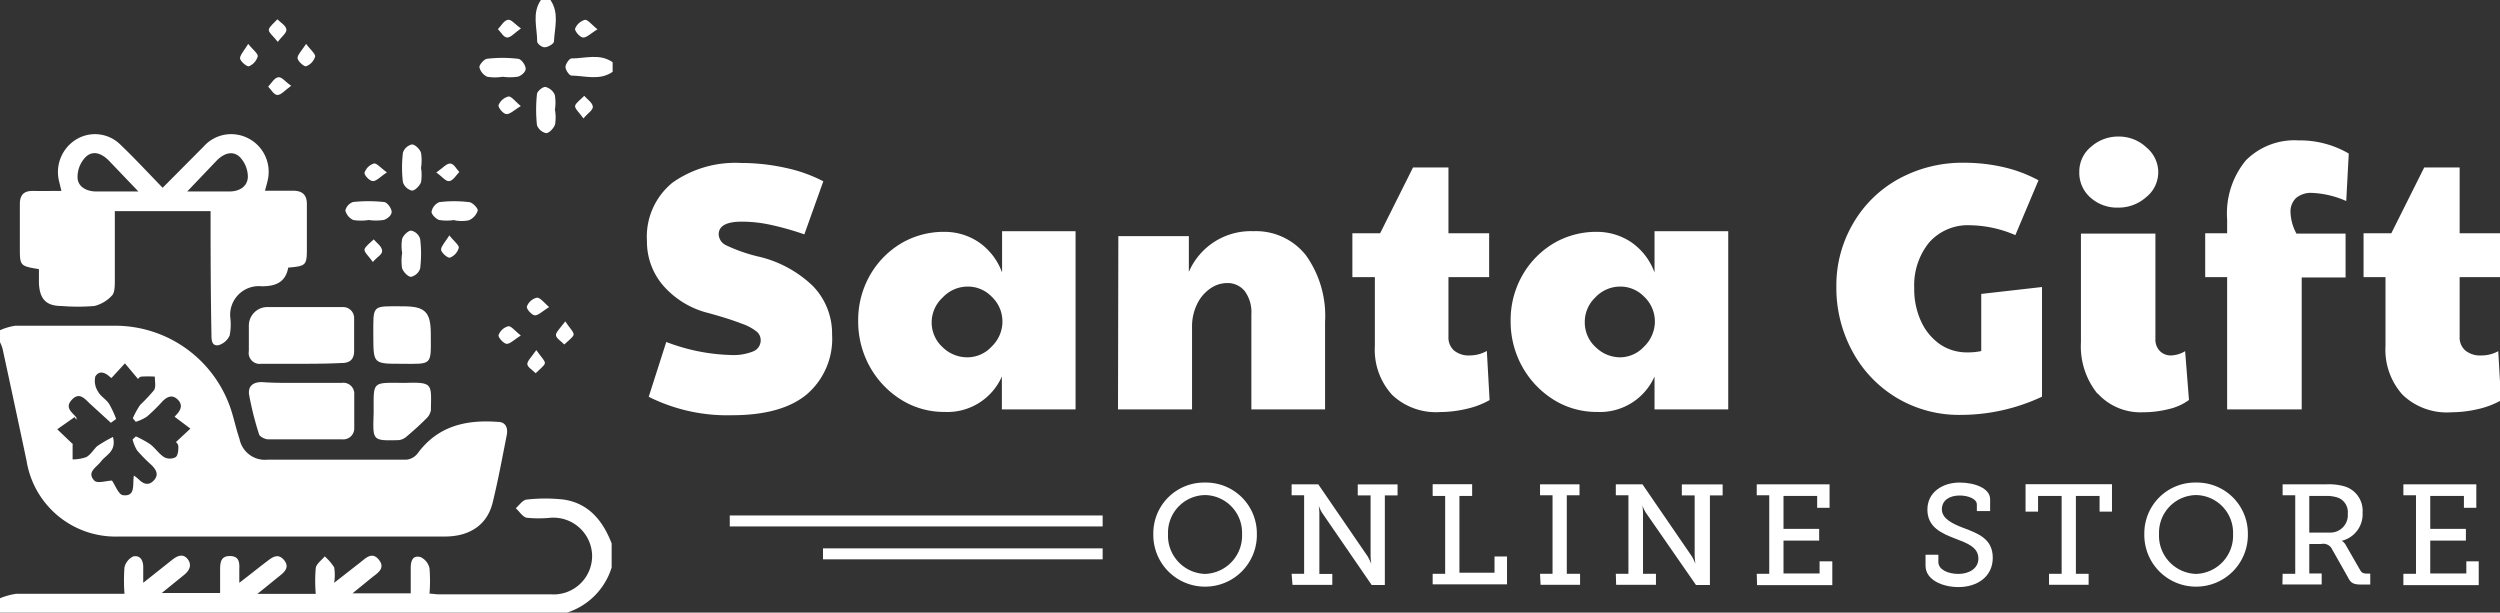 <svg id="logo" xmlns="http://www.w3.org/2000/svg" viewBox="0 0 227.95 55.86"><rect x="0" y="0" width="227.95" height="55.86" fill="#333333" stroke="none"/><defs><style>.cls-1{fill:#fff;}</style></defs><g id="Santa_Gift" data-name="Santa Gift"><path class="cls-1" d="M-450.07,80.11a5.3,5.3,0,0,1,1.4-.41c3.05,0,6.11,0,9.16,0a11.12,11.12,0,0,1,10.59,7.93c.24.79.42,1.61.69,2.4a2.36,2.36,0,0,0,2.59,1.88q6.33,0,12.65,0a1.48,1.48,0,0,0,1-.57c1.85-2.52,4.44-3.09,7.34-2.87.68,0,.91.55.79,1.18-.41,2.07-.79,4.14-1.29,6.18s-2.1,3.08-4.33,3.09h-29.77A8.21,8.21,0,0,1-447.65,92q-1.08-5.1-2.19-10.22a3.5,3.5,0,0,0-.23-.58ZM-434.15,88c-.08.11,0,0,.13-.15.43-.44.66-.92.15-1.42s-1-.24-1.42.2a15.09,15.09,0,0,1-1.4,1.37,4.19,4.19,0,0,1-1,.46l-.27-.32a7.58,7.58,0,0,1,.67-1.22,15.77,15.77,0,0,0,1.26-1.34c.2-.31.07-.82.08-1.24a10.44,10.44,0,0,0-1.25,0,.44.44,0,0,0-.28.22l-1.2-1.43-1.23,1.34c.08,0,0,0-.1-.07-.45-.43-1-.67-1.37-.07a1.78,1.78,0,0,0,.26,1.39c.23.43.75.7,1,1.11a9,9,0,0,1,.64,1.37l-.48.35-1.83-1.67c-.5-.45-1-1.19-1.71-.45s0,1.15.4,1.64c0,.05,0,.14,0,.21l-.17-.25-1.58,1.11,1.4,1.34c.11-.14,0,0,0,.08,0,.44,0,.89,0,1.33a3.79,3.79,0,0,0,1.24-.21c.4-.21.66-.68,1-1a13.11,13.11,0,0,1,1.44-.84c.33,1.32-.62,1.62-1.07,2.21s-1.35,1-.63,1.77c.28.3,1.14,0,1.61,0,.29.41.6,1.28,1,1.33,1.2.15.85-1,1-1.79a4.29,4.29,0,0,1,.41.32c.44.45.92.65,1.41.12s.19-1-.23-1.41a14.71,14.71,0,0,1-1.3-1.32,3.54,3.54,0,0,1-.41-1l.3-.28a9.56,9.56,0,0,1,1.3.71c.46.35.8.88,1.27,1.18a1.11,1.11,0,0,0,1.06,0c.22-.17.25-.68.24-1a.57.57,0,0,0-.22-.37l1.32-1.23Z" transform="translate(450.07 -50)"/><path class="cls-1" d="M-450.07,104.55a6,6,0,0,1,1.51-.41c3.23,0,6.46,0,9.84,0a16,16,0,0,1,0-2.41,1.48,1.48,0,0,1,.81-1c.67-.12.92.42.9,1.06,0,.38,0,.76,0,1.35l2.62-2.08c.46-.37,1-.63,1.43-.08s.15,1.07-.36,1.47l-2,1.62H-430c0-.73,0-1.45,0-2.17s.13-1.21.91-1.2.87.53.84,1.15c0,.35,0,.71,0,1.29,1-.76,1.78-1.4,2.58-2,.5-.39,1-.69,1.51-.06s.05,1.07-.45,1.46-1.21,1-2,1.61h5.33a14.24,14.24,0,0,1,0-2.36c.07-.39.53-.71.82-1.06a4.85,4.85,0,0,1,.86,1,4.45,4.45,0,0,1,0,1.41l2.38-1.86c.51-.4,1.07-1,1.68-.26s0,1.17-.56,1.59l-1.83,1.49h5.31c0-.74,0-1.52,0-2.3s.25-1.18.91-1a1.48,1.48,0,0,1,.8,1,13.8,13.8,0,0,1,0,2.33c.31,0,.56.06.8.06,3.42,0,6.83,0,10.25,0a3.51,3.51,0,0,0,3.78-3.49,3.53,3.53,0,0,0-3.79-3.49,11.18,11.18,0,0,1-2.17,0c-.38-.08-.67-.57-1-.87.32-.28.63-.76,1-.79a15.19,15.19,0,0,1,3.37,0c2.33.35,3.6,2,4.37,4v2.19a6.26,6.26,0,0,1-4.14,4.14h-51.72Z" transform="translate(450.07 -50)"/><path class="cls-1" d="M-399.88,50c.82,1.2.38,2.52.32,3.79,0,.19-.52.5-.82.52s-.7-.33-.71-.52c0-1.27-.49-2.6.34-3.79Z" transform="translate(450.07 -50)"/><path class="cls-1" d="M-394.21,56.55c-1.18.82-2.5.36-3.76.34-.19,0-.54-.51-.54-.78s.35-.78.54-.78c1.26,0,2.58-.48,3.76.34Z" transform="translate(450.07 -50)"/><path class="cls-1" d="M-430.87,69.25h-8.73c0,2.11,0,4.2,0,6.29,0,.47,0,1.08-.22,1.36a3.23,3.23,0,0,1-1.64,1,18.25,18.25,0,0,1-3,0c-1.42,0-2-.65-2.06-2.09,0-.43,0-.86,0-1.27-1.74-.29-1.74-.29-1.74-2,0-1.31,0-2.62,0-3.93,0-.82.35-1.21,1.18-1.2s1.67,0,2.61,0l-.23-.95a3.49,3.49,0,0,1,1.6-3.76,3.29,3.29,0,0,1,4,.48c1.29,1.23,2.5,2.54,3.86,3.94l3.74-3.76a3.35,3.35,0,0,1,2.94-1.1,3.43,3.43,0,0,1,2.91,4.13c-.06.31-.16.62-.26,1,.9,0,1.74,0,2.57,0s1.26.37,1.25,1.24c0,1.35,0,2.69,0,4,0,1.56-.06,1.63-1.7,1.77-.24,1.34-1.16,1.72-2.45,1.7a2.61,2.61,0,0,0-2.83,2.87,5.12,5.12,0,0,1-.06,1.62,1.61,1.61,0,0,1-1,.88c-.64.12-.66-.46-.66-1C-430.86,76.86-430.87,73.12-430.87,69.25Zm-6.58-1.79-2.68-2.8c-.62-.64-1.43-1-2.11-.36a2.6,2.6,0,0,0-.76,1.84c0,.88.79,1.31,1.7,1.32Zm4.45,0h3.83c.91,0,1.66-.43,1.7-1.32a2.63,2.63,0,0,0-.75-1.84c-.68-.62-1.49-.28-2.11.36Z" transform="translate(450.07 -50)"/><path class="cls-1" d="M-422.54,83.17c-1.24,0-2.47,0-3.71,0A1,1,0,0,1-427.38,82c0-.76,0-1.53,0-2.29A1.69,1.69,0,0,1-425.6,78c2.26,0,4.51,0,6.76,0A1,1,0,0,1-417.78,79v3c0,.78-.41,1.11-1.16,1.1C-420.14,83.16-421.34,83.17-422.54,83.17Z" transform="translate(450.07 -50)"/><path class="cls-1" d="M-422.61,84.91c1.23,0,2.47,0,3.7,0A1,1,0,0,1-417.77,86c0,1,0,2,0,3a1,1,0,0,1-1.08,1.06c-2.25,0-4.51,0-6.76,0-.29,0-.77-.24-.84-.46a29.14,29.14,0,0,1-.9-3.57c-.14-.79.33-1.2,1.16-1.19C-425,84.93-423.81,84.91-422.61,84.91Z" transform="translate(450.07 -50)"/><path class="cls-1" d="M-413.46,83.17c-2.57,0-2.56,0-2.57-2.52,0-2.91-.19-2.73,2.71-2.72,2,0,2.52.5,2.53,2.48v.11C-410.77,83.34-410.64,83.19-413.46,83.17Z" transform="translate(450.07 -50)"/><path class="cls-1" d="M-416,87.58c0-2.81-.18-2.69,2.64-2.67.11,0,.21,0,.32,0,2.49-.08,2.29.14,2.26,2.49a1.36,1.36,0,0,1-.43.77c-.56.57-1.16,1.1-1.76,1.61a1.31,1.31,0,0,1-.73.35C-416.2,90.2-416.07,90.17-416,87.58Z" transform="translate(450.07 -50)"/><path class="cls-1" d="M-404.24,57a4.35,4.35,0,0,1-1.4,0,1.3,1.3,0,0,1-.72-.88c0-.23.43-.73.7-.76a12,12,0,0,1,2.81,0c.29,0,.68.54.71.87s-.4.67-.7.76A5,5,0,0,1-404.24,57Z" transform="translate(450.07 -50)"/><path class="cls-1" d="M-413.4,73.06a3.69,3.69,0,0,1,0-1.29c.12-.33.55-.75.83-.74a1.09,1.09,0,0,1,.81.76,11,11,0,0,1,0,2.69,1.14,1.14,0,0,1-.83.76c-.29,0-.7-.45-.82-.78A4.67,4.67,0,0,1-413.4,73.06Z" transform="translate(450.07 -50)"/><path class="cls-1" d="M-399.46,60.06a4,4,0,0,1,0,1.29c-.12.34-.52.78-.81.79a1.15,1.15,0,0,1-.84-.73,13.2,13.2,0,0,1,0-2.81c0-.27.54-.71.78-.67a1.26,1.26,0,0,1,.85.73,4.35,4.35,0,0,1,0,1.4Z" transform="translate(450.07 -50)"/><path class="cls-1" d="M-408.62,70.06a4.66,4.66,0,0,1-1.4,0c-.3-.09-.73-.53-.7-.76a1.18,1.18,0,0,1,.71-.87,11.09,11.09,0,0,1,2.7,0c.31,0,.84.57.8.77a1.44,1.44,0,0,1-.82.89,3.45,3.45,0,0,1-1.29,0Z" transform="translate(450.07 -50)"/><path class="cls-1" d="M-411.68,65.32a4,4,0,0,1,0,1.29c-.13.33-.54.77-.83.77a1.16,1.16,0,0,1-.82-.76,11.09,11.09,0,0,1,0-2.7,1.13,1.13,0,0,1,.82-.75c.29,0,.72.43.83.76A4.59,4.59,0,0,1-411.68,65.32Z" transform="translate(450.07 -50)"/><path class="cls-1" d="M-416.46,70.06a4.35,4.35,0,0,1-1.4,0,1.3,1.3,0,0,1-.72-.87,1.08,1.08,0,0,1,.7-.77,13.2,13.2,0,0,1,2.81,0c.29,0,.68.54.71.87s-.4.67-.7.76A4.66,4.66,0,0,1-416.46,70.06Z" transform="translate(450.07 -50)"/><path class="cls-1" d="M-402.58,59.67c-.61.37-1,.76-1.32.73s-.77-.62-.71-.82a1.33,1.33,0,0,1,.9-.78C-403.45,58.76-403.12,59.23-402.58,59.67Z" transform="translate(450.07 -50)"/><path class="cls-1" d="M-423.52,57.82c-.58.42-.92.84-1.25.84s-.57-.49-.85-.76c.29-.3.54-.77.89-.85S-424.1,57.43-423.52,57.82Z" transform="translate(450.07 -50)"/><path class="cls-1" d="M-416.07,73.89c-.38-.54-.82-.9-.76-1.16s.53-.6.83-.9c.28.32.72.61.77,1S-415.66,73.38-416.07,73.89Z" transform="translate(450.07 -50)"/><path class="cls-1" d="M-409.1,71.46c.43.55.9.89.86,1.14a1.34,1.34,0,0,1-.8.89c-.2.06-.79-.44-.81-.72S-409.48,72.07-409.1,71.46Z" transform="translate(450.07 -50)"/><path class="cls-1" d="M-400,78c-.6.37-1,.77-1.3.75s-.79-.6-.73-.8a1.3,1.3,0,0,1,.88-.8C-400.85,77.09-400.51,77.55-400,78Z" transform="translate(450.07 -50)"/><path class="cls-1" d="M-422.16,54c.42.56.87.92.82,1.17a1.34,1.34,0,0,1-.82.87c-.2.05-.77-.48-.78-.75S-422.55,54.6-422.16,54Z" transform="translate(450.07 -50)"/><path class="cls-1" d="M-427.44,54c.44.55.9.88.87,1.14a1.38,1.38,0,0,1-.8.9c-.19.06-.79-.45-.81-.72S-427.81,54.61-427.44,54Z" transform="translate(450.07 -50)"/><path class="cls-1" d="M-402.58,80.59c-.6.38-1,.78-1.29.76s-.8-.6-.74-.8a1.3,1.3,0,0,1,.88-.8C-403.47,79.7-403.13,80.16-402.58,80.59Z" transform="translate(450.07 -50)"/><path class="cls-1" d="M-398.53,79.3c.39.6.82,1,.76,1.23s-.55.59-.85.88c-.27-.29-.76-.58-.76-.86S-398.95,79.88-398.53,79.3Z" transform="translate(450.07 -50)"/><path class="cls-1" d="M-401.17,81.92c.4.59.84,1,.78,1.22s-.54.59-.84.89c-.27-.28-.76-.56-.76-.84S-401.58,82.51-401.17,81.92Z" transform="translate(450.07 -50)"/><path class="cls-1" d="M-395.59,52.67c-.61.38-1,.77-1.31.75s-.79-.61-.73-.81a1.36,1.36,0,0,1,.89-.8C-396.48,51.77-396.14,52.24-395.59,52.67Z" transform="translate(450.07 -50)"/><path class="cls-1" d="M-402.57,52.59c-.58.41-.92.83-1.25.83s-.57-.49-.85-.76c.29-.3.54-.77.88-.85S-403.16,52.19-402.57,52.59Z" transform="translate(450.07 -50)"/><path class="cls-1" d="M-424.74,53.82c-.4-.52-.86-.86-.82-1.12s.5-.63.78-.94c.3.3.76.56.82.9S-424.35,53.28-424.74,53.82Z" transform="translate(450.07 -50)"/><path class="cls-1" d="M-414.79,65.72c-.6.39-.95.8-1.28.79s-.81-.57-.76-.77a1.32,1.32,0,0,1,.85-.83C-415.72,64.86-415.36,65.31-414.79,65.72Z" transform="translate(450.07 -50)"/><path class="cls-1" d="M-396.87,60.8c-.38-.54-.82-.91-.76-1.16s.54-.6.83-.9c.28.32.72.6.78.95S-396.46,60.29-396.87,60.8Z" transform="translate(450.07 -50)"/><path class="cls-1" d="M-410.29,65.73c.59-.41.93-.83,1.27-.82s.55.49.83.77c-.29.3-.55.76-.89.83S-409.71,66.13-410.29,65.73Z" transform="translate(450.07 -50)"/><path class="cls-1" d="M-390.92,86.18l1.6-5a17.69,17.69,0,0,0,5.89,1.19,4.8,4.8,0,0,0,2.06-.34,1.08,1.08,0,0,0,.66-1,1,1,0,0,0-.35-.78,4.55,4.55,0,0,0-1.41-.75c-.71-.28-1.76-.62-3.17-1a8,8,0,0,1-4-2.51,6.12,6.12,0,0,1-1.44-4,6.35,6.35,0,0,1,2.32-5.33,9.92,9.92,0,0,1,6.25-1.8,18.86,18.86,0,0,1,4,.43A13.65,13.65,0,0,1-375,66.53l-1.73,4.84a25.88,25.88,0,0,0-3.12-.88,12.33,12.33,0,0,0-2.58-.28c-1.41,0-2.11.39-2.11,1.16a1.15,1.15,0,0,0,.69,1,14.65,14.65,0,0,0,2.83,1,10.6,10.6,0,0,1,5.09,2.73,6.24,6.24,0,0,1,1.73,4.41,6.67,6.67,0,0,1-2.31,5.45c-1.53,1.27-3.81,1.9-6.81,1.9A16,16,0,0,1-390.92,86.18Z" transform="translate(450.07 -50)"/><path class="cls-1" d="M-367.83,86.49a8.3,8.3,0,0,1-2.9-3,8.47,8.47,0,0,1-1.09-4.24,8.22,8.22,0,0,1,1.09-4.18,8,8,0,0,1,2.91-2.93,7.67,7.67,0,0,1,3.88-1,5.58,5.58,0,0,1,3.08.92,5.71,5.71,0,0,1,2.16,2.79V71.08H-352V87.33h-6.72v-3a5.43,5.43,0,0,1-5.24,3.23A7.36,7.36,0,0,1-367.83,86.49Zm8.16-4.87a3.18,3.18,0,0,0,1-2.16v-.25a3.1,3.1,0,0,0-1-2.18,3,3,0,0,0-2.16-.9,3.12,3.12,0,0,0-2.29,1,3.08,3.08,0,0,0-1,2.25,3.05,3.05,0,0,0,1,2.28,3.2,3.2,0,0,0,2.28.92A3,3,0,0,0-359.67,81.62Z" transform="translate(450.07 -50)"/><path class="cls-1" d="M-348.1,71.53h6.43v3.26a6.15,6.15,0,0,1,5.89-3.71A5.81,5.81,0,0,1-331,73.27a9.5,9.5,0,0,1,1.75,6.06v8h-6.72V78.66a3.25,3.25,0,0,0-.6-2.11,2,2,0,0,0-1.64-.74,2.67,2.67,0,0,0-1.51.5,3.6,3.6,0,0,0-1.2,1.42,4.67,4.67,0,0,0-.46,2.11v7.49h-6.75Z" transform="translate(450.07 -50)"/><path class="cls-1" d="M-323.14,86a6.1,6.1,0,0,1-1.57-4.46V75.27h-2.05v-4h2.53l3-6H-318v6h3.71v4H-318v5.44a1.58,1.58,0,0,0,.51,1.25,2.11,2.11,0,0,0,1.44.45A3.21,3.21,0,0,0-314.5,82l.25,4.48a7.58,7.58,0,0,1-2.06.79,10.58,10.58,0,0,1-2.45.3A5.8,5.8,0,0,1-323.14,86Z" transform="translate(450.07 -50)"/><path class="cls-1" d="M-308.34,86.49a8.3,8.3,0,0,1-2.9-3,8.47,8.47,0,0,1-1.09-4.24,8.22,8.22,0,0,1,1.09-4.18,8,8,0,0,1,2.91-2.93,7.66,7.66,0,0,1,3.87-1,5.62,5.62,0,0,1,3.09.92,5.71,5.71,0,0,1,2.16,2.79V71.08h6.72V87.33h-6.72v-3a5.44,5.44,0,0,1-5.25,3.23A7.36,7.36,0,0,1-308.34,86.49Zm8.16-4.87a3.22,3.22,0,0,0,1-2.16v-.25a3.11,3.11,0,0,0-1-2.18,3,3,0,0,0-2.16-.9,3.11,3.11,0,0,0-2.28,1,3.08,3.08,0,0,0-.95,2.25,3.05,3.05,0,0,0,1,2.28,3.19,3.19,0,0,0,2.27.92A3,3,0,0,0-300.18,81.62Z" transform="translate(450.07 -50)"/><path class="cls-1" d="M-277.1,86.29a11,11,0,0,1-4.06-4.24,12.11,12.11,0,0,1-1.47-5.92,11.14,11.14,0,0,1,1.49-5.69,10.8,10.8,0,0,1,4.14-4.1,12.09,12.09,0,0,1,6.05-1.5,15.83,15.83,0,0,1,3.6.41,12.55,12.55,0,0,1,3.15,1.19l-2.11,5a10.7,10.7,0,0,0-4.07-.9,4.71,4.71,0,0,0-3.8,1.58,6.19,6.19,0,0,0-1.35,4.15,7,7,0,0,0,.61,3,5.16,5.16,0,0,0,1.71,2.1,4.32,4.32,0,0,0,2.51.76,5.67,5.67,0,0,0,1.28-.12V76.8l5.54-.63v10a17.48,17.48,0,0,1-7.39,1.66A11.08,11.08,0,0,1-277.1,86.29Z" transform="translate(450.07 -50)"/><path class="cls-1" d="M-259.48,68a3,3,0,0,1-1-2.32,2.91,2.91,0,0,1,1.09-2.31,3.69,3.69,0,0,1,2.49-.92,3.65,3.65,0,0,1,2.55,1,2.94,2.94,0,0,1,1.07,2.27A2.92,2.92,0,0,1-254.41,68a3.77,3.77,0,0,1-2.53.93A3.63,3.63,0,0,1-259.48,68Zm.66,17.9a6.88,6.88,0,0,1-1.51-4.7V71.3h6.79v9.57a1.5,1.5,0,0,0,.4,1.13,1.39,1.39,0,0,0,1,.41,2.63,2.63,0,0,0,1.31-.39l.35,4.45a5,5,0,0,1-1.84.83,9.63,9.63,0,0,1-2.35.29A5.27,5.27,0,0,1-258.82,85.86Z" transform="translate(450.07 -50)"/><path class="cls-1" d="M-247,75.27h-2v-4h2V70a7.6,7.6,0,0,1,1.71-5.38,6.25,6.25,0,0,1,4.78-1.82A8.88,8.88,0,0,1-235.91,64l-.23,4.33a8.56,8.56,0,0,0-3.1-.74,2.11,2.11,0,0,0-1.47.46,1.7,1.7,0,0,0-.51,1.33,4.39,4.39,0,0,0,.54,1.92h4.48v4h-4V87.33H-247Z" transform="translate(450.07 -50)"/><path class="cls-1" d="M-231,86a6.14,6.14,0,0,1-1.56-4.46V75.27h-2v-4h2.53l3-6h3.23v6h3.72v4h-3.72v5.44a1.56,1.56,0,0,0,.52,1.25,2.11,2.11,0,0,0,1.44.45,3.17,3.17,0,0,0,1.56-.39l.26,4.48a7.58,7.58,0,0,1-2.06.79,10.65,10.65,0,0,1-2.45.3A5.83,5.83,0,0,1-231,86Z" transform="translate(450.07 -50)"/></g><g id="Group_454" data-name="Group 454"><g id="Online_Store" data-name="Online Store"><path class="cls-1" d="M-340.19,94a4.64,4.64,0,0,1,4.72,4.68,4.71,4.71,0,0,1-4.72,4.81,4.71,4.71,0,0,1-4.72-4.81A4.63,4.63,0,0,1-340.19,94Zm0,8.33a3.49,3.49,0,0,0,3.37-3.65,3.43,3.43,0,0,0-3.37-3.54,3.43,3.43,0,0,0-3.38,3.54A3.49,3.49,0,0,0-340.19,102.33Z" transform="translate(450.07 -50)"/><path class="cls-1" d="M-332.3,102.32h1.14V95.16h-1.14v-1h2.43l4.51,6.58a5.16,5.16,0,0,1,.32.67h0s-.06-.46-.06-.74v-5.5h-1.17v-1h3.63v1h-1.16v8.17H-325l-4.52-6.58a3.38,3.38,0,0,1-.31-.66h0a5.2,5.2,0,0,1,.06.74v5.49h1.18v1h-3.63Z" transform="translate(450.07 -50)"/><path class="cls-1" d="M-319.44,102.32h1.14v-7.1h-1.14V94.15h3.6v1.07H-317v7h3.2v-1.48h1.14v2.54h-6.78Z" transform="translate(450.07 -50)"/><path class="cls-1" d="M-309.65,102.32h1.14V95.16h-1.14v-1h3.6v1h-1.16v7.16H-306v1h-3.6Z" transform="translate(450.07 -50)"/><path class="cls-1" d="M-302.74,102.32h1.15V95.16h-1.15v-1h2.43l4.51,6.58a5.16,5.16,0,0,1,.32.67h0a6.44,6.44,0,0,1-.07-.74v-5.5h-1.17v-1H-293v1h-1.16v8.17h-1.27L-300,96.75a3.71,3.71,0,0,1-.32-.66h0a5.2,5.2,0,0,1,.06.74v5.49h1.18v1h-3.63Z" transform="translate(450.07 -50)"/><path class="cls-1" d="M-289.89,102.32h1.14V95.16h-1.14v-1h6.64v2.14h-1.13V95.22h-3.07v3h3.25v1.07h-3.25v3h3.29v-1.11H-283v2.17h-6.86Z" transform="translate(450.07 -50)"/><path class="cls-1" d="M-273.33,100.58v.67c0,.68.87,1.08,1.83,1.08s1.82-.49,1.82-1.4c0-1.07-1.08-1.42-2.21-1.86s-2.44-1-2.44-2.6,1.39-2.47,2.94-2.47c1.37,0,2.78.52,2.78,1.52V96.6h-1.21V96c0-.53-.82-.82-1.57-.82-.9,0-1.62.42-1.62,1.26s.93,1.3,1.95,1.69c1.36.51,2.69,1,2.69,2.73s-1.43,2.67-3.13,2.67c-1.43,0-3-.64-3-1.95v-1Z" transform="translate(450.07 -50)"/><path class="cls-1" d="M-263.24,102.32h1.15v-7.1h-2.15v1.43h-1.14v-2.5h7.88v2.5h-1.13V95.22h-2.16v7.1h1.16v1h-3.61Z" transform="translate(450.07 -50)"/><path class="cls-1" d="M-249.83,94a4.64,4.64,0,0,1,4.72,4.68,4.71,4.71,0,0,1-4.72,4.81,4.71,4.71,0,0,1-4.72-4.81A4.63,4.63,0,0,1-249.83,94Zm0,8.33a3.49,3.49,0,0,0,3.37-3.65,3.43,3.43,0,0,0-3.37-3.54,3.43,3.43,0,0,0-3.38,3.54A3.49,3.49,0,0,0-249.83,102.33Z" transform="translate(450.07 -50)"/><path class="cls-1" d="M-241.94,102.32h1.15V95.16h-1.15v-1h4a5.23,5.23,0,0,1,1.69.2,2.32,2.32,0,0,1,1.6,2.38,2.49,2.49,0,0,1-1.9,2.57v0a1,1,0,0,1,.39.43l1.3,2.26c.15.25.31.3.64.3h.27v1h-.78c-.78,0-1-.14-1.27-.69l-1.42-2.51a.89.89,0,0,0-1-.5h-1.09v2.69h1.13v1h-3.58Zm4.29-3.76A1.59,1.59,0,0,0-236,96.83a1.41,1.41,0,0,0-.86-1.44,3.13,3.13,0,0,0-1.13-.17h-1.52v3.34Z" transform="translate(450.07 -50)"/><path class="cls-1" d="M-230.93,102.32h1.15V95.16h-1.15v-1h6.65v2.14h-1.13V95.22h-3.07v3h3.25v1.07h-3.25v3h3.29v-1.11h1.13v2.17h-6.87Z" transform="translate(450.07 -50)"/></g><g id="Rectangle_725" data-name="Rectangle 725"><rect class="cls-1" x="66.54" y="47" width="34" height="1"/></g><g id="Rectangle_725_copy" data-name="Rectangle 725 copy"><rect class="cls-1" x="75.04" y="50" width="25.5" height="1"/></g></g></svg>
